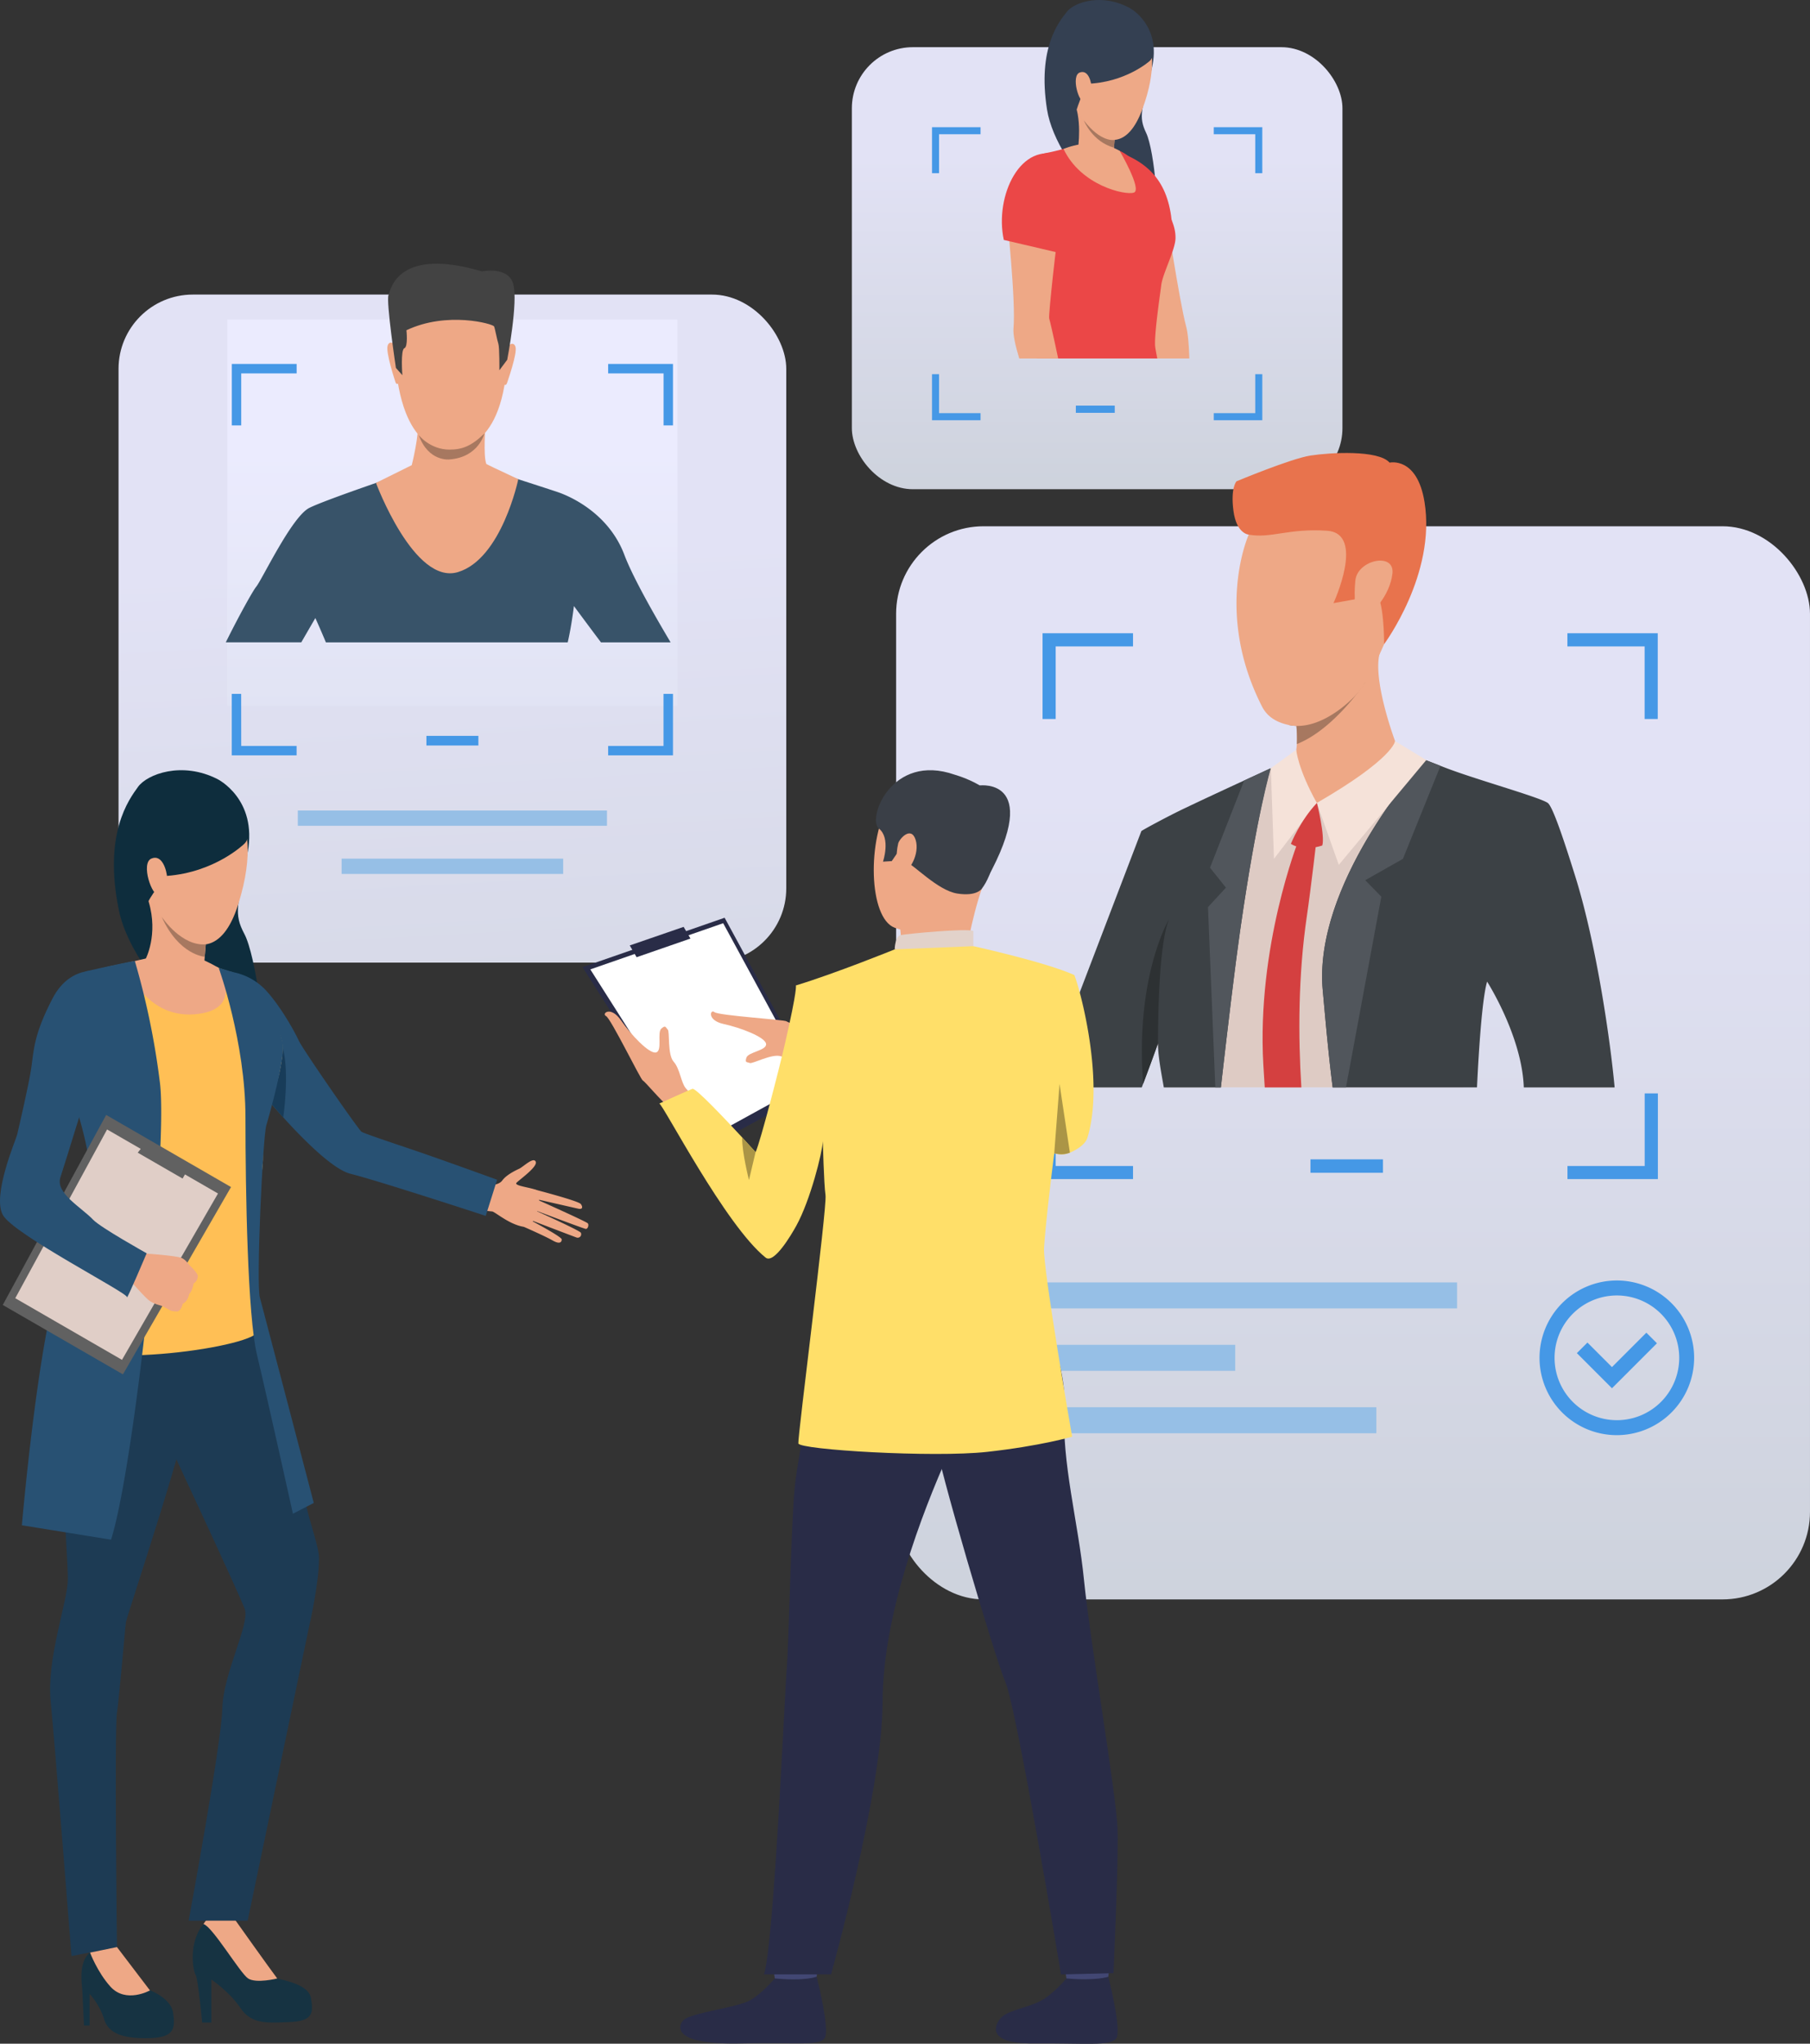 <svg xmlns="http://www.w3.org/2000/svg" xmlns:xlink="http://www.w3.org/1999/xlink" viewBox="0 0 1429.76 1613.7"><rect x="0" y="0" width="1429.76" height="1613.7" fill="#333333" stroke="none"/><defs><style>.cls-1,.cls-19,.cls-3,.cls-5{opacity:0.95;}.cls-1{fill:url(#linear-gradient);}.cls-2{fill:#96bfe6;}.cls-3{fill:url(#linear-gradient-2);}.cls-4{fill:#4598e6;}.cls-5{fill:url(#linear-gradient-3);}.cls-6{fill:#385369;}.cls-7{fill:#eea886;}.cls-8{fill:#434343;}.cls-9{fill:#a77860;}.cls-10{fill:#0e2d3d;}.cls-11{fill:#163342;}.cls-12{fill:#1d3b54;}.cls-13{fill:#285173;}.cls-14{fill:#ffbf55;}.cls-15{fill:#183c59;}.cls-16{fill:#616161;}.cls-17{fill:#e0cec7;}.cls-18{fill:#eea987;}.cls-19{fill:url(#linear-gradient-4);}.cls-20{fill:#344052;}.cls-21{fill:#eb4747;}.cls-22{fill:#393d63;}.cls-23{fill:#decbc4;}.cls-24{fill:#e8734d;}.cls-25{fill:#3c4145;}.cls-26{fill:#51565c;}.cls-27{fill:#f5e2d9;}.cls-28{fill:#d44040;}.cls-29{fill:#2d3133;}.cls-30{fill:#292c47;}.cls-31{fill:#fff;}.cls-32{fill:#424773;}.cls-33{fill:#3a3f47;}.cls-34{fill:#e2d2ca;}.cls-35{fill:#323657;}.cls-36{fill:#ffdf69;}.cls-37{fill:#ab9546;}</style><linearGradient id="linear-gradient" x1="395.03" y1="1179.14" x2="353.84" y2="432.58" gradientUnits="userSpaceOnUse"><stop offset="0" stop-color="#d1d7e0"></stop><stop offset="1" stop-color="#ebebff"></stop></linearGradient><linearGradient id="linear-gradient-2" x1="1068.81" y1="1387.28" x2="1068.81" y2="618.68" xlink:href="#linear-gradient"></linearGradient><linearGradient id="linear-gradient-3" x1="357.36" y1="912.65" x2="357.36" y2="350.65" xlink:href="#linear-gradient"></linearGradient><linearGradient id="linear-gradient-4" x1="866.67" y1="437.52" x2="866.67" y2="120.94" xlink:href="#linear-gradient"></linearGradient></defs><g id="Livello_2" data-name="Livello 2"><g id="&#x421;&#x43B;&#x43E;&#x439;_1" data-name="&#x421;&#x43B;&#x43E;&#x439; 1"><rect class="cls-1" x="93.63" y="232.59" width="527.46" height="527.46" rx="58.67"></rect><rect class="cls-2" x="235.25" y="639.97" width="244.21" height="12.06"></rect><rect class="cls-2" x="269.84" y="677.98" width="175.03" height="12.06"></rect><rect class="cls-3" x="707.86" y="415.53" width="721.89" height="847.34" rx="69.12"></rect><rect class="cls-4" x="1035.18" y="915.41" width="57.26" height="10.6"></rect><rect class="cls-2" x="817.8" y="1012.57" width="333.16" height="20.53"></rect><rect class="cls-2" x="817.8" y="1111.14" width="269.41" height="20.53"></rect><rect class="cls-2" x="817.8" y="1061.86" width="157.94" height="20.53"></rect><path class="cls-4" d="M1238.13,500V510.4h61v57.3h10.37V500ZM823.54,567.7h10.37V510.4H895V500H823.54Zm475.64,295.65v57.32h-61V931h71.42V863.35Zm-465.27,0H823.54V931H895V920.67H833.91Z"></path><path class="cls-4" d="M1277.23,1133.18a61.06,61.06,0,1,1,61-61.06A61.13,61.13,0,0,1,1277.23,1133.18Zm0-110.3a49.24,49.24,0,1,0,49.23,49.24A49.29,49.29,0,0,0,1277.23,1022.88Z"></path><polygon class="cls-4" points="1273.33 1096.15 1245.59 1068.41 1253.95 1060.06 1273.33 1079.44 1300.5 1052.27 1308.86 1060.63 1273.33 1096.15"></polygon><rect class="cls-5" x="179.59" y="252.31" width="355.53" height="305.04"></rect><path class="cls-6" d="M493.16,438c-11.71-31-39.84-45.19-53.12-49.63-4.73-1.57-13.18-4.32-22.08-7.2-16-5.18-33.55-10.82-33.55-10.82H329.07s-19.16,6.42-39.52,13.56a0,0,0,0,1,0,0c-18.76,6.57-38.51,13.75-45.18,17.1-13.91,6.94-37.31,56.59-42,62.28-2.45,2.93-13.3,22.26-24,43.87H238C244.25,496.37,249.1,488,249.1,488s3.77,8.27,8.34,19.22h191c3-12.71,4.91-28.71,4.91-28.71s10.22,13.91,21.39,28.71h55C516.37,484.73,499.75,455.5,493.16,438Z"></path><path class="cls-7" d="M363.33,218.3s43.27,6.82,36.68,74.51S355.24,355,352.69,354.89s-38.34,1.24-41.13-81.41C311.56,273.48,310.34,212.36,363.33,218.3Z"></path><path class="cls-7" d="M400.68,273.69s4.74-5.06,6.48.07-6.47,28-6.76,29c0,0-.87,2-2,.89S400.68,273.69,400.68,273.69Z"></path><path class="cls-7" d="M312.73,272.84s-4.64-5.15-6.48-.07,5.85,28.09,6.2,29.17c0,0,.82,2,2,.93S312.73,272.84,312.73,272.84Z"></path><path class="cls-8" d="M400.66,284.08l-6.19,8.28s.17-18.16-.82-21-2.52-11.55-3.35-13.6-37.15-12.23-69.24,3c0,0,1.42,13.06-1.66,14.22s-1.57,21.26-1.57,21.26l-5.09-5.74s-7.8-52.09-5.87-57.51,8.06-38.07,73.88-18.69c0,0,20.52-4.35,24.64,9.82S400.66,284.08,400.66,284.08Z"></path><path class="cls-7" d="M389.77,369.14c0-.06-5.55-2.73-5.55-2.73-2.69-6-.69-31.46-.69-31.46s-55.11-14-53.53-3.3-4.75,35.64-4.75,35.64l-28.27,14s30.12,80.87,64.74,70.44,47.69-73.36,47.69-73.36Z"></path><path class="cls-9" d="M330.79,343.57S339.67,355,355.08,355c10.14,0,17.41-2.84,27.51-12.69,0,0-4.38,18.7-27.44,20.44C355.15,362.78,338.42,364.9,330.79,343.57Z"></path><path class="cls-10" d="M171.71,615.12S203.5,630.68,195.64,673s-11.34,48-2.55,64.55,19.17,87.05,11.26,100.41-98-58.74-110.44-119.23,7.91-87.41,15.12-97.43S143.64,600.88,171.71,615.12Z"></path><path class="cls-11" d="M159.71,1597h7.21v-34s14.13,9.42,23,22.45,21.06,11.91,39.63,11.08,17.74-8.31,16.07-18.84-20.51-13.86-26.6-15.52-19.94-25.51-24.39-31.32a79.39,79.39,0,0,1-9.28-15.52s-3.47-14.13-20.65,0-12.19,41.29-10.26,43.79S159.71,1597,159.71,1597Z"></path><path class="cls-7" d="M196,1562.18c6.37,4.15,23,0,23,0-4.71-6.1-33.67-46.84-33.67-46.84-17.6-10.25-24.56,3.86-24.56,3.86C168,1521.39,189.64,1558,196,1562.18Z"></path><path class="cls-7" d="M381.32,935.26s11.53,2.21,15.47-3.21c3.36-4.61,11-8.15,13.37-9.25,3.16-1.46,11.16-9.55,13-5.6s-12.55,14-15.15,16.69,14.15,3.9,17,6.53-.66,30.29-12.07,28.13-22.18-12-24.26-12a70.9,70.9,0,0,1-8.36-1.24Z"></path><path class="cls-7" d="M422.55,939.29s34.49,8.91,36.29,11.43,1.21,4.36-2,3.66-33.58-7.64-33.58-7.64,39.05,17.4,41,19.14c1.13,1,.19,4.65-1.59,4.44s-41.47-15.25-41.47-15.25,36.43,16.31,37.61,18.25a2.75,2.75,0,0,1-3.45,3.79c-2.78-1-37.45-14.26-37.45-14.26s25.77,13.54,25.8,15.77c0,1.36-.65,4.54-7.19.83s-22.88-10.82-22.88-10.82Z"></path><path class="cls-11" d="M66.34,1599.31h4.44v-24.94a54.34,54.34,0,0,1,11.49,20c3.6,11.92,16.5,15.45,36.18,14.9s20-8.33,18.29-20-18.29-17.74-18.29-17.74c-7.49-6.65-26.06-34.23-26.06-34.23s-11.91-3.18-21.26,4.37-6.45,24.59-6.17,29S66.34,1599.31,66.34,1599.31Z"></path><path class="cls-12" d="M79.92,1005.14s-23.44,30.48-29.8,66.65,3.75,157.55,3.48,175.42-16.91,62.36-13.58,96S56.47,1544.5,56.47,1544.5l35.92-7.13s-2.07-170.85,0-185,6.26-65.66,7.09-71.48,52.78-158.64,52.78-184.71S136.46,962.6,79.92,1005.14Z"></path><path class="cls-12" d="M197.71,1017.05s38.52,147,43.09,167.39,11.2,37.17,11.2,45.82c0,20.07-7.46,52.29-7.46,52.29l-48.91,234H149s26-140.36,26.65-167.8,21.88-66.57,17.72-78.21-66.93-145.91-66.93-145.91S79,974.37,197.71,1017.05Z"></path><path class="cls-7" d="M118.45,1571.6l-26.06-34.23-21.26,4.37s5.72,15.32,16.06,26.84C99.43,1582.23,118.45,1571.6,118.45,1571.6Z"></path><path class="cls-13" d="M181.8,767.21a48.07,48.07,0,0,1,27.88,14.36c12,12.85,23.26,33.36,26.4,40.21s47.2,70.41,49.49,71.84,24.43,8.83,39.11,13.77c22.64,7.62,68,24.12,68,24.12l-9,28.54S298.34,932.12,277,926.85c-26.14-6.44-86.32-83.64-86.32-83.64S145.79,790.64,181.8,767.21Z"></path><path class="cls-14" d="M154.08,756.07s20.57,9.71,27.72,11.14,34.85,37.43,39.71,50.57,0,32.86-10,56-.57,30.86-5.14,54-3.1,109.72-2.24,122.58-133.74,32.35-160.32,8.92c0,0,18-78,39.29-100.3,4.61-4.82,4.12-36.92,1-44.92S45.5,846.36,45.5,846.36s-2.6-60.57,12.86-72.58c13.43-10.43,50-14.14,56.6-16.43S140.65,754.07,154.08,756.07Z"></path><path class="cls-7" d="M163.9,732.33s-.61,5.66-1.32,13.32c-.27,3-.57,6.37-.85,9.8-.82,10.26-1.47,21.27-1.07,26.91,0,0-21.39,21.42-45.69-25,0,0,10.22-19.15,2.52-45.22S163.9,732.33,163.9,732.33Z"></path><path class="cls-15" d="M223.74,882.32s5.14-34.22-.33-55c0,0,0,17.9-9.81,43.32Z"></path><path class="cls-7" d="M98.54,760.65s14.7,43.43,55.08,40.23,19.14-36.67,19.14-36.67-10.07-5.77-12.9-6.31-44.63-1.08-44.63-1.08Z"></path><path class="cls-13" d="M172.76,764.21S193.9,822.7,193.9,882.32s1.71,156.73,9.09,187.4,28.4,125.51,28.4,125.51l16.47-8.52s-39.61-151.36-42.6-162.28,2.27-126.22,5.11-135.88,14.92-52.63,13-64.55c-2.36-15-16.43-37.27-39.15-56.39Z"></path><path class="cls-13" d="M106.52,758.82a608.39,608.39,0,0,1,19.8,96c6.66,53.9-20.44,304.08-38.62,360.88l-70.42-11.36s15.16-176.84,35.74-209,27.12-60.65,4.91-127.82S67.67,767,67.67,767,100.34,759.52,106.52,758.82Z"></path><polygon class="cls-16" points="182.49 937.28 97.11 1085.18 2.18 1030.38 83.86 880.34 182.49 937.28"></polygon><polygon class="cls-17" points="172.2 942.37 96.36 1073.72 12.06 1025.05 84.6 891.8 172.2 942.37"></polygon><polygon class="cls-16" points="144.22 930.57 149.54 921.35 115.46 901.68 108.81 910.13 144.22 930.57"></polygon><path class="cls-7" d="M140.15,1035.51s-3.88,0-5.58-.81c0,0-3-1.73-5.18-2.83a16.56,16.56,0,0,0-1.73-.78c-1.74-.6-5.74-1.4-9.52-4S101,1009,101,1009l6.32-9.6,4.63-9.84s28.07,1.82,31.87,3.85a9.77,9.77,0,0,1,1.05.64c3,2,4.46,4.83,5.94,6.07.54.47,5.6,5.42,5.42,7.53a6.89,6.89,0,0,1-3.36,5.82s-.72,5.72-3.54,8.38c0,0-.5,5.29-5,7.61C144.38,1029.43,143.27,1034.74,140.15,1035.51Z"></path><path class="cls-13" d="M82.29,767.21s-25.93-7.43-40.79,21.15-14.78,40.76-16.77,54.71c-1.87,13.18-10.34,49.14-11.19,52.86s-20,48-11.24,63.49,98.59,61.36,98,64.79,15.55-34.63,15.55-34.63S79.54,969.34,73.6,963.11c-9.67-10.12-30-21-25.86-33.59,4.92-14.75,19.69-64.52,23.12-71.81S104.15,776.5,82.29,767.21Z"></path><path class="cls-18" d="M167.1,619.82s46.16,14.5,21.1,94.17-88.11-9.23-81.51-57.77S167.1,619.82,167.1,619.82Z"></path><path class="cls-10" d="M192.92,666.3S170,688.81,131.59,691.62c0,0-14.75,17.3-15.88,24.09,0,0-34.25-58.38,7.85-93.37S208.39,651.88,192.92,666.3Z"></path><path class="cls-18" d="M132.05,693.21c-.29-5.8-3.87-19-12.48-15.3s.52,30.56,6.24,28.91C125.81,706.82,132.76,706.93,132.05,693.21Z"></path><path class="cls-9" d="M162.58,745.65c-.27,3-.57,6.37-.85,9.8,0,0-20.37-1.22-34-31.53C128.63,725.25,143.56,747.18,162.58,745.65Z"></path><rect class="cls-19" x="672.9" y="37.26" width="387.53" height="349.02" rx="48.23"></rect><rect class="cls-4" x="849.83" y="320.27" width="30.74" height="5.69"></rect><path class="cls-20" d="M893,6.7s24.76,13.59,16.9,47S899,91.58,905.43,105.09s12,70.13,5.19,80.49-75.89-50.52-83.57-99.23S836.66,17,842.78,9.24,871.15-5.72,893,6.7Z"></path><path class="cls-7" d="M939.49,283.05H913c-1.28-13.07-2.46-22.18-2.22-23.52.39-2.23-26.38-72.45-28.88-78.26s-12.33-21.37-13.62-36,17.84-20.59,17.84-20.59C911.9,129.26,920.65,165,920.65,165s10.84,72.41,16.32,92.79C938.38,263,939.15,272.23,939.49,283.05Z"></path><path class="cls-21" d="M926.14,182.42l-39.48,16.64s-36.29-90-5.87-80S924.76,147.93,926.14,182.42Z"></path><path class="cls-21" d="M917.35,224.82c-1.15,8.94-5.87,40.61-4.82,49.16.18,1.41.77,4.66,1.64,9.07H819c2.53-9,4.83-17,6.23-21.69,4.62-15.33.19-19.44-2.14-31.71-.91-4.8-4.11-13.92-7.6-24.22-1.17-3.44-2.37-7-3.52-10.63-4.19-13-6.13-26.25-7.33-34C798.87,124.2,827,120.68,827,120.68c10.47-1.93,28.75-7.58,28.75-7.58l28.64,6a30.81,30.81,0,0,1,6.7,4s0,0,0,0a52.19,52.19,0,0,1,6.44,5.65c3.13,3.21,9.36,12.41,15.58,22.52,1.9,3.1,3.81,6.28,5.61,9.41,5.83,10.08,10,18.21,9.83,27.38C928.5,197,918.51,215.88,917.35,224.82Z"></path><path class="cls-7" d="M884.43,119.07s17.94,30.66,11.27,33-41.84-5.45-55.57-34.42C840.13,117.6,863.21,107.11,884.43,119.07Z"></path><path class="cls-7" d="M881.86,133.07s-15.93,6.74-30.37-15.46c0,0,3.88-25.21-4.32-39.79S883,95.3,883,95.3s-.71,3-1.45,7.44c-.38,2.28-.77,4.92-1.07,7.72-.24,2.34-.43,4.79-.52,7.24C879.79,123.37,880.19,129,881.86,133.07Z"></path><path class="cls-22" d="M842.29,167.42c-3.28,16.87-26.82,38-26.82,38-1.17-3.45-2.37-7-3.52-10.62C828.19,184.45,842.29,167.42,842.29,167.42Z"></path><path class="cls-7" d="M836.39,180.85c-1.5,6.15-8.36,68.44-7.61,70.56.43,1.22,3.76,15.63,7.09,31.64H805.13c-3.14-10.32-5-18.88-4.56-23.74,2-21-5.16-88-5.16-88S789,130.8,822.66,125.74c0,0,19.86,2.62,21.06,17.28S837.88,174.71,836.39,180.85Z"></path><path class="cls-21" d="M792.93,189.45l41.73,9.75s33.1-64.27,3.29-76C806.53,110.83,785.4,154.4,792.93,189.45Z"></path><path class="cls-18" d="M889.14,10.26s36.26,13.31,13.27,75.88S832.51,75.46,839.6,37,889.14,10.26,889.14,10.26Z"></path><path class="cls-20" d="M908,48.3s-19.14,17.08-49.85,17.88c0,0-7.18,17.5-8.34,22.87,0,0-30.34-52.1,4.54-78.42S920.85,37.38,908,48.3Z"></path><path class="cls-18" d="M862.27,69.93c0-4.63-2.37-15.29-9.38-12.67s-.73,24.39,3.89,23.29C856.78,80.55,862.31,80.9,862.27,69.93Z"></path><path class="cls-9" d="M880,116.63c-17-4.72-23.63-21-23.84-21.5,13.86,17.9,24.31,15.33,24.31,15.33C880.25,112.8,880.23,114.26,880,116.63Z"></path><path class="cls-4" d="M958.78,100.42V106h32.77v30.76h5.57V100.42ZM736.22,136.75h5.56V106h32.78v-5.57H736.22ZM991.55,295.46v30.77H958.78v5.57h38.34V295.46Zm-249.77,0h-5.56V331.8h38.34v-5.57H741.78Z"></path><rect class="cls-4" x="336.83" y="581.03" width="41.05" height="7.6"></rect><path class="cls-4" d="M480.39,287.38v7.44h43.77V335.9h7.44V287.38ZM183.12,335.9h7.43V294.82h43.78v-7.44H183.12Zm341,212V589H480.39v7.43H531.6V547.9Zm-333.61,0h-7.43v48.53h51.21V589H190.55Z"></path><path class="cls-23" d="M1274.41,858.6h-34.73c-.63-1.39-1.15-2.59-1.57-3.56-10.3-24.33-63.41-80.12-63.41-80.12V775a.1.1,0,0,0,0,.06v.06c0,.09-.06.15-.09.24s-.06.28-.12.46a1.07,1.07,0,0,0-.06.3c0,.09-.06.15-.09.24-2.17,8.13-12.87,48.63-18.22,82.2h-235c-.54-3.11-1.18-6.07-1.9-8.82a189.79,189.79,0,0,1-4.54-24.3c0-.39-.09-.75-.12-1.15-.18-1.42-.33-2.84-.45-4.23a220.89,220.89,0,0,1-.39-38.89c-.67,1.42-5.41,18.82-11.64,40.31-3.42,11.79-7.28,24.81-11.12,37.08H835.46l69.63-200.88c1.54-1.21,19.62-9.94,32.79-16.23,13.45-6.41,29.68-15.81,44.34-23.85,7.49-4.11,14.57-7.82,20.7-10.64l.94-.42v0c10.12-4.62,16.86-7.68,16.86-7.68h0l4.39-.42c14.14-1.36,58-5.47,72.71-6.31,1.21-.1,2.24-.12,3-.16a11.75,11.75,0,0,1,1.48,0c1.85.13,10.91,3.27,22.79,7.8.45.15.91.33,1.36.52l1.69.63c1,.39,2.09.79,3.15,1.21,2.11.85,4.32,1.69,6.52,2.57l2.33.91c23.79,9.42,51,21.12,57.51,25.77,4.29,3.06,17.62,28.17,33.07,59.24C1247.39,743.88,1267.73,820.71,1274.41,858.6Z"></path><path class="cls-7" d="M1102,585.16c-.62,31.58-61.78,48.86-61.78,48.86s-25.58-32.07-19.47-35.14c2.4-1.21,3.37-6,3.67-11.36a110.39,110.39,0,0,0-.35-14.33c-.18-2.23-.35-3.67-.35-3.67s8.74-9.22,19.85-20.2c19.43-19.21,46.13-43.82,46.18-34a8.68,8.68,0,0,1-.23,1.86C1084.8,539.18,1102,585.16,1102,585.16Z"></path><path class="cls-9" d="M1078.42,538.87h0c-.12.18-2.71,4.07-7.14,9.63-9.39,11.81-27,31.21-46.88,39a110.39,110.39,0,0,0-.35-14.33,32.05,32.05,0,0,1-6.07-.73,188.29,188.29,0,0,1,13.3-19.47l12.27-3.67Z"></path><path class="cls-7" d="M1090.16,515.72c-5.29,11.51-10.32,19.85-11.74,23.15h0c-.92,2.15-3.45,5.66-7.14,9.63-10.08,10.86-28.81,25.18-47.23,24.68a32.05,32.05,0,0,1-6.07-.73c-7.44-1.63-16.22-5.08-21.05-14.54-38.15-74.7-10.53-135.79-10.53-135.79S1090.72,392.63,1107,424C1118.49,446.07,1102.59,488.68,1090.16,515.72Z"></path><path class="cls-24" d="M986.39,422.13s-9.69-.53-12.08-18.9c-2.37-18.15,2.42-23.18,2.42-23.18s43.06-18,58.53-20.37,53.5-4.6,62.41,5.6c0,0,21.66-5,27.56,30.92,9.36,57-31.9,112.43-31.9,112.43s.35-37.27-7.86-42.2-15.32,6.8-15.32,6.8l-16.81,3s25.54-55.13-5.09-57.17S1003.92,425.33,986.39,422.13Z"></path><path class="cls-7" d="M1070.62,458.37c1.6-16.41,31.28-22.68,29.3-5.47s-16.61,33.74-23.37,33.16S1069.4,470.89,1070.62,458.37Z"></path><path class="cls-25" d="M1244.4,692.17c-9.67-31-18.05-55.49-21.76-58.15-6.5-4.65-58-18.82-82.45-28.4l-2.33-.91c-2.2-.88-4.41-1.72-6.52-2.57-1.06-.42-2.12-.82-3.15-1.21l-1.69-.63c-.45-.19-.91-.37-1.36-.52,0,0-.06.09-.12.12a401.83,401.83,0,0,0-27,34.52c-25.26,35.9-58.18,94.08-53.13,147.78,1.63,17.23,3.63,42,7,69.76.24,2.2.52,4.41.82,6.64h114c1.39-29.07,3.86-67.36,7.61-82.2,0-.09.06-.15.09-.24a1.07,1.07,0,0,1,.06-.3c0-.16.09-.31.12-.46s.06-.15.09-.24v-.06a.1.1,0,0,1,0-.06s27.6,43.13,29,83.56h71.75C1272,821,1261,745.33,1244.4,692.17Z"></path><path class="cls-25" d="M1003.4,607.37S994.79,636,983.67,707.55v0c-.39,2.39-.76,4.84-1.15,7.35,0,.27-.09.57-.12.87-.27,1.64-.51,3.33-.75,5a6,6,0,0,0-.09.61c-.19,1.11-.37,2.26-.52,3.44-.42,2.81-.85,5.71-1.27,8.65C975.6,762.71,970,809.1,964.39,858.6H919.33c-2.45-13.75-4.75-26.26-4.57-34.84a4.37,4.37,0,0,0-.21.57C911,834.31,907,845.16,903,855.7c-.37,1-.73,1.94-1.09,2.9H824.22l77.37-202.39C903.13,655,923,644.27,936.22,638c13.75-6.56,31.13-14.63,46.54-21.73,7.38-3.41,14.3-6.58,20.16-9.28Z"></path><path class="cls-26" d="M1108.19,678.15,1078.42,695l12.72,13L1063.22,858.6H1052.7c-3.87-30.46-6.08-57.81-7.8-76.4-7.77-83.05,75.1-176.71,80.24-182.42,4,1.51,8.28,3.18,12.72,4.93Z"></path><path class="cls-26" d="M1003.86,606.58s-11.12,36.3-24.06,126.94c-4.17,29.16-9.76,75.58-15.41,125.08H960l-5.78-142.37,14.18-15.36-12.6-15.74,27-68.85c7.38-3.41,14.3-6.58,20.16-9.28Z"></path><path class="cls-27" d="M1126.64,600.14l-24.67-15s-.69,13.52-61.78,48.86l17.35,48.87Z"></path><path class="cls-27" d="M1023.94,592s1,14.6,16.25,42l-33.86,44.14-2.47-71.59Z"></path><path class="cls-28" d="M1040.28,634s6.56,26.25,4.2,33.6c0,0-14.43,5.25-24.8-1.31C1019.68,666.31,1027,647.93,1040.28,634Z"></path><path class="cls-28" d="M1032.33,723.27c-6.92,47.15-6.92,94.84-4.35,135.33H999.05c-.39-5.71-.75-11.66-1.11-17.89-5.38-93.35,27.62-176.77,27.62-176.77l14.72-3.68S1035.53,701.51,1032.33,723.27Z"></path><path class="cls-29" d="M915.7,781.44c-1.1,22.4-.94,42.3-.94,42.3h0c0,.11,0,.72-.08,1.72,0-.38-.09-.76-.14-1.13C911,834.31,907,845.15,903,855.7a336.84,336.84,0,0,1-.9-34.17c1.61-62.81,21.36-95.75,21.36-95.75C918.91,736.73,916.74,760.22,915.7,781.44Z"></path><polygon class="cls-30" points="645.36 858.87 552.95 909.67 460.15 763.63 572.39 724.64 645.36 858.87"></polygon><polygon class="cls-31" points="639.5 854.49 553.08 901.99 466.3 765.42 571.26 728.96 639.5 854.49"></polygon><path class="cls-7" d="M671.15,829s-16.08-7.7-23.14-11.72-25.23-9.54-26.69-10.85-53.84-4.54-57-7.28-6.27,6.42,7.31,9.39,32.46,10.25,33.49,15.55S591.17,830.6,589.65,835s.43,3.39,2.57,4.33,17.81-7.74,24.7-5.28,17.42-.94,22.7.86,31,10.45,31,10.45Z"></path><path class="cls-7" d="M548.45,891.35s-13.52-12.17-20.05-17.25S509.58,854,507.78,853.17s-25.24-49-29.06-50.89,3.61-8.4,11.7,3.23,22.29,26.6,27.69,25.51.75-15.69,4.28-18.82,3.36-.92,5.08.74-.36,19.79,4.64,25.33,5.89,16.78,9.65,21.05,21.9,25.1,21.9,25.1Z"></path><path class="cls-32" d="M839.45,1541.37s2.92,20.29,3.29,23.33,32.51-1.79,32.51-1.79l2.61-24.15S843.47,1538.51,839.45,1541.37Z"></path><path class="cls-30" d="M842.4,1562.13s-10.19,12.22-20,17.55-25.34,7.44-31.16,13c-4.21,4-15.32,21.13,25.6,20.78s60.65,2.42,65-4.15-6.34-48.51-6.34-48.51S865.8,1564.24,842.4,1562.13Z"></path><path class="cls-32" d="M609.09,1541.37s2.92,20.29,3.29,23.33,32.51-1.79,32.51-1.79l2.61-24.15S613.11,1538.51,609.09,1541.37Z"></path><path class="cls-30" d="M612,1562.13s-10.19,12.22-20,17.55-46.11,9.7-51.93,15.22c-4.21,4-11.2,20,46.37,18.51,40.9-1.06,60.65,2.42,65-4.15s-6.34-48.51-6.34-48.51S636,1564.48,612,1562.13Z"></path><path class="cls-30" d="M812.83,1020.05s30.21,48,27.95,91.38,11,90.76,15.49,136.08c5.06,50.52,25.77,170.14,26.52,197.16S879.57,1558,879.57,1558l-41.44,1s-34.81-209.11-43.82-230.45S740.59,1155.05,739.08,1138,812.83,1020.05,812.83,1020.05Z"></path><path class="cls-30" d="M653.8,1026.56S631,1145.47,628,1172s-5,128.5-6.51,145.1-10,217.17-18,241.83h53s40.68-145.81,40.68-214.8,31.42-150,51.7-195.5,66.71-46.6,79.18-131.05C828,1017.6,670.68,999.77,653.8,1026.56Z"></path><path class="cls-7" d="M762.42,616.53s-40.55-15.14-59.25,15.72-16.89,92.66,3.55,100.26,51.14,3.62,61.6-15.69,19.91-47.23,19.46-65.89S773.06,621.92,762.42,616.53Z"></path><path class="cls-7" d="M711.12,733.92s1.69,11-1.1,16.34,52.53,5.54,52.53,5.54,4.49-29.34,13-54.12S711.12,733.92,711.12,733.92Z"></path><path class="cls-33" d="M775.55,701.68s-3.81,6.3-19.4,3.85-34.6-23.18-41.11-25.45-6.57-6.1-6.57-6.1l-4.07,5.95-6.91.44s6.3-18.55-3.21-26.12,9.87-60,59.86-42.56c0,0,38.39,10.58,37,32.41S784.14,690.8,775.55,701.68Z"></path><path class="cls-34" d="M706.73,749.61s.18-10.3,4.85-11.29,51.55-5.49,57.28-3.24v12S757.82,753.88,706.73,749.61Z"></path><path class="cls-7" d="M709.51,666c.87-3.67,10.18-14.13,13.75-2.92s-5.39,26.27-10.38,25S707.29,675.32,709.51,666Z"></path><path class="cls-35" d="M520.67,871.36a.11.11,0,0,1,.08,0C520.43,871.49,520.38,871.5,520.67,871.36Z"></path><path class="cls-36" d="M846.91,1134.39s-24.87,7.32-67.27,12-148.36-1.69-149-6.7,22.8-186.54,21.46-195.89S650,901.14,650,901.14c-.52,9.13-9.82,46.41-21,66.73-4.05,7.34-17.66,30.36-24.21,25.12-31.74-25.34-80.89-120.84-84-121.64,2.62-1.14,23.29-10.66,26.19-11.63,2.54-.84,25.44,23.4,39.32,38.43,6.18,6.7,10.58,11.57,10.58,11.57,4-9,18.6-65.8,23.13-85.46,10.23-44.32,8.66-46.16,8.66-46.16,31-9.39,78.1-28.49,78.1-28.49l62.14-2.53s57,12.55,79.48,22.7c2.13,1,2.13,50.87,8,64L837.71,873s-10.75,77.81-13,112.42C823.7,1001.31,846.91,1134.39,846.91,1134.39Z"></path><path class="cls-36" d="M858.91,898.53c-1.62,5.24-9,9.66-13.77,11.6a17.82,17.82,0,0,1-9.95,1l-2.43-.45h0l-42.58-7.89s-9.32-107.3,58.17-133C850.13,770.36,873.81,850.49,858.91,898.53Z"></path><path class="cls-37" d="M845.14,910.12h0a17.82,17.82,0,0,1-9.95,1l-2.43-.45h0l4.2-54.82Z"></path><path class="cls-37" d="M596.84,909.72l-5.21,22s-5.65-22.11-5.37-33.6C592.44,904.85,596.84,909.72,596.84,909.72Z"></path><path class="cls-33" d="M774,620.17s53.14-6.65.9,82.11Z"></path><polygon class="cls-30" points="502.87 755.8 497.47 746.51 540.01 731.84 545.41 741.07 502.87 755.8"></polygon></g></g></svg>
